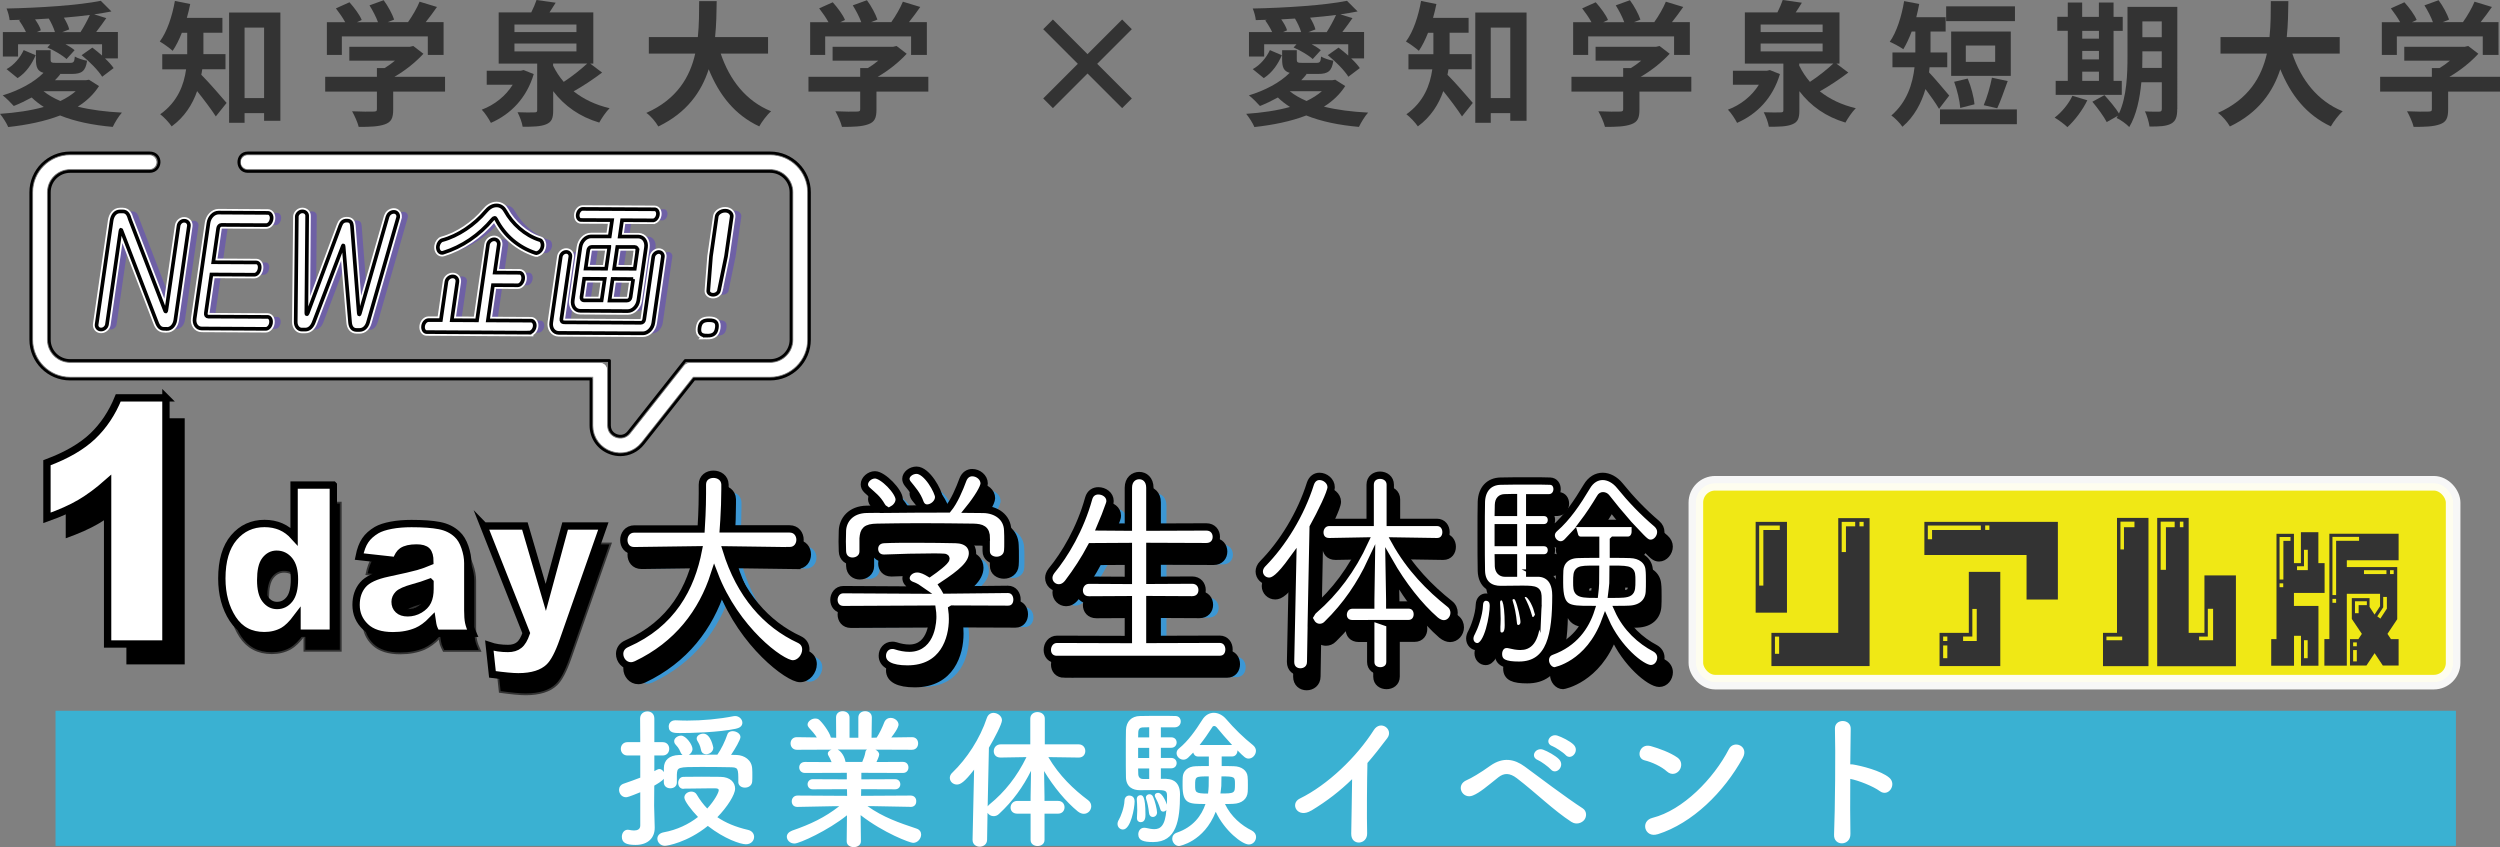 <?xml version="1.0" encoding="UTF-8"?>
<svg xmlns="http://www.w3.org/2000/svg" viewBox="0 0 340.8 115.48">
  <rect x="0" y="0" width="340.8" height="115.48" fill="#808080" stroke="none"/>
  <defs>
    <style>
      .cls-1 {
        fill: #3c97d4;
      }

      .cls-2 {
        stroke-width: .38px;
      }

      .cls-2, .cls-3 {
        stroke-linecap: round;
        stroke-linejoin: round;
      }

      .cls-2, .cls-3, .cls-4 {
        fill: none;
      }

      .cls-2, .cls-5, .cls-6, .cls-4 {
        stroke: #000;
      }

      .cls-7, .cls-6, .cls-8 {
        fill: #fff;
      }

      .cls-3 {
        stroke-width: 1.84px;
      }

      .cls-3, .cls-9, .cls-8 {
        stroke: #fff;
      }

      .cls-5, .cls-9, .cls-10, .cls-6, .cls-8, .cls-4 {
        stroke-miterlimit: 10;
      }

      .cls-11 {
        fill: #333;
      }

      .cls-9 {
        fill: #f8ef0d;
        opacity: .93;
        stroke-width: 1.99px;
      }

      .cls-10 {
        stroke: #333;
        stroke-width: .25px;
      }

      .cls-8 {
        stroke-width: 1px;
      }

      .cls-12 {
        fill: #6e60a5;
      }

      .cls-4 {
        stroke-width: .5px;
      }

      .cls-13 {
        fill: #2ebae0;
        opacity: .85;
      }
    </style>
  </defs>
  <g id="main">
    <g>
      <path class="cls-12" d="M24.01,44.83h-.34c-.66,0-.87-.57-1.07-1.11l-4.71-12.25c-.04-.1-.06-.16-.09-.16-.03,0-.06,.1-.08,.23l-1.83,12.7c-.05,.33-.38,.68-.8,.67-.44,0-.66-.35-.61-.68l2.04-14.16c.1-.68,.49-1.26,1.15-1.25h.38c.59,0,.81,.51,.96,1.06l4.8,12.47c.04,.08,.07,.12,.1,.12,.03,0,.06-.06,.07-.15l1.67-11.54c.05-.33,.35-.7,.77-.69,.44,0,.69,.37,.64,.7l-1.85,12.84c-.1,.68-.55,1.22-1.18,1.22Z"/>
      <path class="cls-12" d="M37.57,44.83l-8.76-.05c-.66,0-1.08-.61-.97-1.38l1.88-13.01c.11-.8,.71-1.41,1.37-1.41l6.74,.04c.29,0,.56,.35,.49,.84-.08,.52-.43,.83-.73,.83l-6.09-.03c-.23,0-.42,.19-.46,.44l-.67,4.65,5.87,.03c.28,0,.53,.31,.45,.84-.07,.5-.42,.83-.69,.83l-5.87-.03-.76,5.27c-.04,.27,.1,.47,.33,.47l8.1,.04c.26,0,.53,.31,.45,.84-.07,.48-.43,.79-.69,.79Z"/>
      <path class="cls-12" d="M51.5,43.88c-.2,.72-.64,1.1-1.19,1.1h-.39c-.57,0-.84-.43-.89-1.02l-.88-10.37c0-.1-.03-.14-.05-.14s-.04,.04-.08,.14l-3.94,10.34c-.21,.56-.6,1.01-1.16,1h-.46c-.48,0-.84-.43-.84-1.04l.15-14.42c.04-.31,.36-.66,.75-.66,.44,0,.69,.33,.66,.66l-.11,13.23c0,.1,.03,.14,.06,.14,.03,0,.09-.04,.12-.14l4.45-11.95c.16-.43,.38-.7,.91-.69,.51,0,.65,.28,.69,.7l.93,11.96c0,.1,.05,.14,.06,.14,.03,0,.07-.04,.08-.12l3.78-13.21c.1-.33,.42-.66,.87-.65,.38,0,.62,.35,.58,.66,0,.02,0,.04,0,.06l-4.08,14.26Z"/>
      <path class="cls-12" d="M73.46,45.35l-14.01-.08c-.28,0-.54-.33-.47-.84,.07-.47,.43-.79,.71-.79h1.71s.76-5.25,.76-5.25c.05-.35,.42-.72,.86-.71,.44,0,.69,.37,.63,.72l-.76,5.25,3.44,.02,1.49-10.32c.05-.35,.4-.73,.84-.73,.44,0,.68,.39,.63,.74l-.55,3.8,3.4,.02c.28,0,.54,.35,.47,.86-.07,.5-.43,.85-.71,.85l-3.4-.02-.69,4.81,5.89,.03c.28,0,.56,.33,.49,.8-.07,.5-.45,.83-.73,.83Zm.94-10.84s-.08,0-.11-.02c-2.3-.77-4.21-2.35-5.36-4.61-.05-.12-.12-.18-.2-.18-.08,0-.17,.06-.27,.17-1.85,2.22-4.19,3.78-6.75,4.58-.05,.02-.12,.02-.17,.02-.38,0-.61-.47-.54-.92,.06-.41,.34-.75,.58-.81,2.17-.57,4.41-2.11,5.93-3.91,.36-.43,.84-.83,1.48-.83,.61,0,.99,.39,1.2,.78,.92,1.67,2.67,3.33,4.72,3.95,.22,.06,.4,.41,.34,.84-.08,.58-.54,.93-.84,.93Z"/>
      <path class="cls-12" d="M88.93,45.44l-11.47-.06c-.69,0-1.14-.65-1.02-1.44l1.29-8.94c.05-.33,.36-.66,.75-.66,.38,0,.61,.33,.56,.66l-1.22,8.47c-.04,.27,.1,.47,.33,.47l10.5,.06c.25,0,.42-.19,.46-.46l1.23-8.53c.04-.31,.39-.66,.75-.66,.39,0,.61,.35,.56,.66l-1.3,9c-.12,.79-.75,1.43-1.42,1.43Zm1.4-15.4l-4.23-.02-.32,2.23h2.56c.67,.02,1.14,.66,1.02,1.48l-1.04,7.23c-.12,.81-.77,1.45-1.44,1.45l-6.48-.04c-.69,0-1.14-.65-1.02-1.46l1.04-7.23c.12-.81,.75-1.45,1.44-1.45h2.56s.32-2.22,.32-2.22l-4.25-.02c-.26,0-.5-.31-.43-.76,.06-.45,.39-.75,.65-.75l9.84,.05c.26,0,.5,.31,.43,.76-.06,.45-.39,.75-.65,.75Zm-6.6,7.98l-2.8-.02-.36,2.48c-.04,.27,.1,.47,.33,.47h2.41s.43-2.93,.43-2.93Zm.63-4.36h-2.41c-.23-.01-.42,.2-.46,.45l-.36,2.5,2.8,.02,.43-2.97Zm3.26,4.38l-2.8-.02-.43,2.95h2.4c.23,.01,.44-.18,.48-.45l.36-2.48Zm.56-3.9c.04-.25-.11-.47-.34-.47h-2.4s-.43,2.95-.43,2.95l2.8,.02,.36-2.5Z"/>
      <path class="cls-12" d="M97.71,45.76c-.88,0-1.14-.34-1.04-1.07,.11-.78,.5-1.04,1.34-1.04,.84,0,1.13,.3,1.02,1.05-.11,.8-.5,1.07-1.32,1.06Zm1.6-6.1c-.06,.25-.38,.52-.79,.52-.43,0-.68-.28-.66-.53l.37-4.71,.78-5.43c.05-.37,.53-.79,1.16-.79,.59,0,.94,.43,.89,.8l-.78,5.43-.97,4.71Z"/>
    </g>
    <g>
      <path class="cls-8" d="M22.7,44.83h-.34c-.66,0-.87-.57-1.07-1.11l-4.71-12.25c-.04-.1-.06-.16-.09-.16s-.06,.1-.08,.23l-1.83,12.7c-.05,.33-.38,.68-.8,.68-.44,0-.65-.35-.61-.68l2.04-14.16c.1-.68,.49-1.26,1.15-1.26h.38c.59,0,.81,.51,.96,1.06l4.8,12.47c.04,.08,.06,.12,.1,.12,.03,0,.06-.06,.07-.15l1.67-11.54c.05-.33,.35-.7,.77-.69,.44,0,.68,.37,.64,.7l-1.85,12.84c-.1,.68-.55,1.22-1.18,1.22Z"/>
      <path class="cls-8" d="M36.26,44.83l-8.76-.05c-.66,0-1.08-.61-.96-1.38l1.88-13.01c.12-.79,.71-1.41,1.37-1.41l6.74,.04c.29,0,.56,.35,.49,.84-.08,.52-.43,.83-.73,.83l-6.09-.03c-.23,0-.42,.19-.46,.44l-.67,4.65,5.87,.03c.28,0,.53,.31,.45,.84-.07,.5-.42,.83-.7,.83l-5.87-.03-.76,5.27c-.04,.27,.1,.47,.33,.47l8.1,.04c.26,0,.53,.31,.45,.84-.07,.48-.43,.79-.69,.79Z"/>
      <path class="cls-8" d="M50.19,43.88c-.2,.72-.63,1.1-1.19,1.1h-.39c-.57,0-.84-.43-.89-1.02l-.88-10.37c0-.1-.03-.14-.05-.14s-.04,.04-.08,.14l-3.94,10.34c-.21,.56-.6,1.01-1.16,1h-.46c-.48,0-.84-.43-.84-1.04l.15-14.42c.04-.31,.36-.66,.75-.66,.44,0,.69,.33,.66,.66l-.11,13.23c0,.1,.03,.14,.06,.14s.09-.04,.12-.13l4.45-11.95c.16-.43,.38-.7,.9-.69,.51,0,.65,.28,.69,.7l.93,11.96c0,.1,.05,.14,.06,.14,.03,0,.07-.04,.08-.12l3.78-13.21c.1-.33,.42-.66,.87-.66,.38,0,.62,.35,.58,.66v.06s-4.09,14.26-4.09,14.26Z"/>
      <path class="cls-8" d="M72.16,45.35l-14.01-.08c-.28,0-.54-.33-.47-.84,.07-.47,.43-.79,.71-.79h1.71s.76-5.25,.76-5.25c.05-.35,.42-.72,.86-.71,.44,0,.68,.37,.63,.72l-.76,5.25,3.44,.02,1.49-10.32c.05-.35,.4-.73,.84-.73,.44,0,.68,.39,.63,.74l-.55,3.8,3.4,.02c.28,0,.54,.35,.47,.86-.07,.5-.43,.85-.71,.85l-3.4-.02-.69,4.81,5.89,.03c.28,0,.56,.33,.49,.8-.07,.5-.45,.83-.73,.83Zm.94-10.84s-.08,0-.11-.02c-2.3-.77-4.21-2.35-5.36-4.61-.05-.12-.12-.18-.2-.18s-.17,.06-.27,.17c-1.85,2.22-4.19,3.78-6.75,4.58-.05,.02-.12,.02-.17,.02-.38,0-.61-.47-.54-.92,.06-.41,.34-.75,.58-.81,2.17-.57,4.41-2.11,5.93-3.91,.36-.43,.84-.83,1.48-.83,.61,0,.99,.39,1.2,.78,.92,1.67,2.67,3.33,4.72,3.95,.22,.06,.4,.41,.34,.84-.08,.58-.54,.93-.84,.93Z"/>
      <path class="cls-8" d="M87.63,45.44l-11.46-.06c-.69,0-1.14-.65-1.02-1.44l1.29-8.94c.05-.33,.36-.66,.75-.66,.38,0,.61,.33,.56,.66l-1.22,8.47c-.04,.27,.1,.47,.33,.47l10.5,.06c.25,0,.42-.19,.46-.46l1.23-8.53c.04-.31,.39-.66,.75-.66,.39,0,.61,.35,.56,.66l-1.3,9c-.11,.79-.75,1.43-1.42,1.43Zm1.4-15.4l-4.23-.02-.32,2.23h2.56c.67,.02,1.14,.66,1.02,1.48l-1.04,7.23c-.12,.81-.77,1.45-1.44,1.45l-6.48-.04c-.69,0-1.14-.65-1.02-1.46l1.04-7.23c.12-.81,.75-1.45,1.44-1.45h2.56s.32-2.22,.32-2.22l-4.25-.02c-.26,0-.5-.31-.43-.76s.39-.75,.65-.75l9.84,.05c.26,0,.5,.31,.43,.76s-.39,.75-.65,.75Zm-6.6,7.98l-2.8-.02-.36,2.48c-.04,.27,.1,.47,.33,.47h2.41s.43-2.93,.43-2.93Zm.63-4.36h-2.41c-.23-.01-.42,.2-.46,.45l-.36,2.5,2.8,.02,.43-2.97Zm3.26,4.38l-2.81-.02-.42,2.95h2.39c.23,.01,.44-.18,.48-.45l.36-2.48Zm.56-3.9c.04-.25-.11-.47-.34-.47h-2.39s-.43,2.95-.43,2.95l2.81,.02,.36-2.5Z"/>
      <path class="cls-8" d="M96.4,45.76c-.88,0-1.14-.34-1.04-1.07,.11-.78,.5-1.05,1.34-1.04s1.13,.3,1.02,1.05c-.12,.79-.5,1.06-1.32,1.06Zm1.6-6.1c-.06,.25-.38,.52-.79,.52-.43,0-.68-.28-.66-.53l.37-4.71,.78-5.43c.05-.37,.52-.79,1.16-.79,.59,0,.94,.43,.89,.8l-.78,5.43-.97,4.71Z"/>
    </g>
    <g>
      <path class="cls-4" d="M22.7,44.83h-.34c-.66,0-.87-.57-1.07-1.11l-4.71-12.25c-.04-.1-.06-.16-.09-.16s-.06,.1-.08,.23l-1.83,12.7c-.05,.33-.38,.68-.8,.68-.44,0-.65-.35-.61-.68l2.04-14.16c.1-.68,.49-1.26,1.15-1.26h.38c.59,0,.81,.51,.96,1.06l4.8,12.47c.04,.08,.06,.12,.1,.12,.03,0,.06-.06,.07-.15l1.67-11.54c.05-.33,.35-.7,.77-.69,.44,0,.68,.37,.64,.7l-1.85,12.84c-.1,.68-.55,1.22-1.18,1.22Z"/>
      <path class="cls-4" d="M36.26,44.83l-8.76-.05c-.66,0-1.08-.61-.96-1.38l1.88-13.01c.12-.79,.71-1.41,1.37-1.41l6.74,.04c.29,0,.56,.35,.49,.84-.08,.52-.43,.83-.73,.83l-6.09-.03c-.23,0-.42,.19-.46,.44l-.67,4.65,5.87,.03c.28,0,.53,.31,.45,.84-.07,.5-.42,.83-.7,.83l-5.87-.03-.76,5.27c-.04,.27,.1,.47,.33,.47l8.1,.04c.26,0,.53,.31,.45,.84-.07,.48-.43,.79-.69,.79Z"/>
      <path class="cls-4" d="M50.19,43.88c-.2,.72-.63,1.1-1.19,1.1h-.39c-.57,0-.84-.43-.89-1.02l-.88-10.37c0-.1-.03-.14-.05-.14s-.04,.04-.08,.14l-3.94,10.34c-.21,.56-.6,1.01-1.16,1h-.46c-.48,0-.84-.43-.84-1.04l.15-14.42c.04-.31,.36-.66,.75-.66,.44,0,.69,.33,.66,.66l-.11,13.23c0,.1,.03,.14,.06,.14s.09-.04,.12-.13l4.45-11.95c.16-.43,.38-.7,.9-.69,.51,0,.65,.28,.69,.7l.93,11.96c0,.1,.05,.14,.06,.14,.03,0,.07-.04,.08-.12l3.78-13.21c.1-.33,.42-.66,.87-.66,.38,0,.62,.35,.58,.66v.06s-4.09,14.26-4.09,14.26Z"/>
      <path class="cls-4" d="M72.16,45.35l-14.01-.08c-.28,0-.54-.33-.47-.84,.07-.47,.43-.79,.71-.79h1.71s.76-5.25,.76-5.25c.05-.35,.42-.72,.86-.71,.44,0,.68,.37,.63,.72l-.76,5.25,3.44,.02,1.49-10.32c.05-.35,.4-.73,.84-.73,.44,0,.68,.39,.63,.74l-.55,3.8,3.4,.02c.28,0,.54,.35,.47,.86-.07,.5-.43,.85-.71,.85l-3.4-.02-.69,4.81,5.89,.03c.28,0,.56,.33,.49,.8-.07,.5-.45,.83-.73,.83Zm.94-10.84s-.08,0-.11-.02c-2.3-.77-4.21-2.35-5.36-4.61-.05-.12-.12-.18-.2-.18s-.17,.06-.27,.17c-1.85,2.22-4.19,3.78-6.75,4.58-.05,.02-.12,.02-.17,.02-.38,0-.61-.47-.54-.92,.06-.41,.34-.75,.58-.81,2.17-.57,4.41-2.11,5.93-3.91,.36-.43,.84-.83,1.48-.83,.61,0,.99,.39,1.2,.78,.92,1.67,2.67,3.33,4.72,3.95,.22,.06,.4,.41,.34,.84-.08,.58-.54,.93-.84,.93Z"/>
      <path class="cls-4" d="M87.63,45.44l-11.46-.06c-.69,0-1.14-.65-1.02-1.44l1.29-8.94c.05-.33,.36-.66,.75-.66,.38,0,.61,.33,.56,.66l-1.22,8.47c-.04,.27,.1,.47,.33,.47l10.5,.06c.25,0,.42-.19,.46-.46l1.23-8.53c.04-.31,.39-.66,.75-.66,.39,0,.61,.35,.56,.66l-1.3,9c-.11,.79-.75,1.43-1.42,1.43Zm1.4-15.4l-4.23-.02-.32,2.23h2.56c.67,.02,1.14,.66,1.02,1.48l-1.04,7.23c-.12,.81-.77,1.45-1.44,1.45l-6.48-.04c-.69,0-1.14-.65-1.02-1.46l1.04-7.23c.12-.81,.75-1.45,1.44-1.45h2.56s.32-2.22,.32-2.22l-4.25-.02c-.26,0-.5-.31-.43-.76s.39-.75,.65-.75l9.84,.05c.26,0,.5,.31,.43,.76s-.39,.75-.65,.75Zm-6.6,7.98l-2.8-.02-.36,2.48c-.04,.27,.1,.47,.33,.47h2.41s.43-2.93,.43-2.93Zm.63-4.36h-2.41c-.23-.01-.42,.2-.46,.45l-.36,2.5,2.8,.02,.43-2.97Zm3.26,4.38l-2.81-.02-.42,2.95h2.39c.23,.01,.44-.18,.48-.45l.36-2.48Zm.56-3.9c.04-.25-.11-.47-.34-.47h-2.39s-.43,2.95-.43,2.95l2.81,.02,.36-2.5Z"/>
      <path class="cls-4" d="M96.4,45.76c-.88,0-1.14-.34-1.04-1.07,.11-.78,.5-1.05,1.34-1.04s1.13,.3,1.02,1.05c-.12,.79-.5,1.06-1.32,1.06Zm1.6-6.1c-.06,.25-.38,.52-.79,.52-.43,0-.68-.28-.66-.53l.37-4.71,.78-5.43c.05-.37,.52-.79,1.16-.79,.59,0,.94,.43,.89,.8l-.78,5.43-.97,4.71Z"/>
    </g>
    <g>
      <path class="cls-10" d="M46.45,68.52v20.19h-4.95v-2.16c-.69,.92-1.33,1.54-1.9,1.86-.76,.42-1.61,.63-2.55,.63-1.88,0-3.32-.76-4.31-2.27-.99-1.52-1.49-3.36-1.49-5.52,0-2.42,.55-4.28,1.64-5.56,1.1-1.29,2.49-1.93,4.18-1.93,.82,0,1.57,.15,2.24,.44,.67,.29,1.27,.73,1.79,1.32v-7h5.34Zm-5.3,12.84c0-1.15-.23-2-.69-2.57-.46-.57-1.04-.85-1.74-.85-.62,0-1.13,.27-1.55,.81-.42,.54-.62,1.45-.62,2.73,0,1.19,.21,2.07,.64,2.62,.43,.56,.96,.83,1.59,.83,.68,0,1.24-.28,1.69-.84,.45-.56,.68-1.47,.68-2.74Z"/>
      <path class="cls-10" d="M55.02,78.83l-5.06-.56c.19-.94,.47-1.67,.83-2.21s.88-1,1.55-1.4c.49-.28,1.15-.51,2-.66s1.77-.23,2.76-.23c1.59,0,2.86,.09,3.82,.28s1.76,.58,2.4,1.18c.45,.41,.81,1,1.07,1.76,.26,.76,.39,1.48,.39,2.17v6.46c0,.69,.04,1.23,.12,1.62,.08,.39,.26,.89,.54,1.49h-4.96c-.2-.38-.33-.66-.39-.86-.06-.2-.12-.51-.18-.93-.69,.71-1.38,1.21-2.07,1.52-.94,.4-2.02,.61-3.26,.61-1.65,0-2.9-.4-3.75-1.21-.85-.81-1.28-1.8-1.28-2.99,0-1.11,.31-2.02,.92-2.74,.62-.72,1.75-1.25,3.41-1.6,1.98-.42,3.27-.72,3.86-.89,.59-.17,1.21-.39,1.87-.67,0-.69-.13-1.17-.4-1.45s-.74-.41-1.42-.41c-.87,0-1.52,.15-1.95,.44-.34,.23-.61,.66-.82,1.29Zm4.59,2.95c-.73,.28-1.49,.52-2.27,.73-1.07,.3-1.75,.6-2.04,.9-.3,.3-.44,.65-.44,1.03,0,.44,.14,.8,.44,1.08s.72,.42,1.28,.42,1.14-.15,1.64-.45c.51-.3,.87-.67,1.08-1.11,.21-.44,.32-1,.32-1.7v-.9Z"/>
      <path class="cls-10" d="M66.97,74.09h5.58l2.85,9.74,2.64-9.74h5.21l-5.48,15.63c-.62,1.78-1.26,2.99-1.91,3.61-.92,.88-2.32,1.32-4.2,1.32-.76,0-1.94-.11-3.53-.33l-.42-3.91c.76,.26,1.61,.39,2.54,.39,.62,0,1.13-.15,1.51-.46,.39-.3,.71-.85,.98-1.63l-5.79-14.63Z"/>
    </g>
    <path d="M25.18,57.01v33.56h-7.95v-21.99c-1.29,1.14-2.53,2.06-3.74,2.77-1.2,.71-2.71,1.38-4.53,2.03v-7.52c2.68-1.01,4.76-2.21,6.24-3.62,1.48-1.41,2.64-3.15,3.48-5.22h6.51Z"/>
    <g>
      <path class="cls-1" d="M109.88,77.5l-8.63-.12c1.88,6.13,5.47,10.14,9.97,12.23,.63,.3,.88,.82,.88,1.36,0,.94-.77,1.96-1.79,1.96-1.57,0-7.81-4.68-10.68-12.2-1.65,5.13-4.99,9.6-10.63,12.29-.26,.12-.51,.18-.74,.18-.91,0-1.54-.82-1.54-1.63,0-.54,.29-1.09,.97-1.39,6.18-2.72,8.77-7.61,9.77-12.8l-8.72,.12h-.03c-.97,0-1.42-.72-1.42-1.45s.48-1.51,1.45-1.51h9.09c.17-2.69,.17-4.56,.17-4.8v-1.24c0-.97,.74-1.42,1.51-1.42s1.54,.48,1.57,1.39v.66c0,1.42-.06,2.84-.14,4.23l-.09,1.18h9.03c.94,0,1.42,.75,1.42,1.48s-.48,1.48-1.4,1.48h-.03Z"/>
      <path class="cls-1" d="M132.01,85.47c.06,.42,.09,.88,.09,1.33,0,2.72-1.2,6.82-6.15,6.82-2.22,0-3.42-.63-3.42-1.81,0-.75,.54-1.42,1.34-1.42,.14,0,.29,0,.46,.06,.63,.21,1.28,.33,1.88,.33,3.19,0,3.19-4.05,3.19-4.29,0-.36-.03-.69-.09-1.03l-12.08,.06c-.88,0-1.31-.66-1.31-1.33s.46-1.39,1.28-1.39l10.54,.06c-.34-.24-.71-.48-1.14-.63-.6-.21-.85-.6-.85-1,0-.63,.66-1.27,1.51-1.27,.63,0,1.22,.33,1.68,.6,.74-.51,2.25-1.63,2.25-1.99,0-.12-.11-.18-.31-.18-.31-.03-.85-.03-1.51-.03-1.82,0-4.59,.06-6.58,.15h-.06c-.85,0-1.28-.63-1.28-1.27s.43-1.24,1.31-1.27c1.23-.06,2.76-.06,4.27-.06,2.08,0,4.16,.03,5.47,.06,1.62,.03,2.31,.91,2.31,1.84,0,1.48-1.51,2.72-4.07,4.41,.14,.21,.29,.42,.4,.63l8.49-.09c.83,0,1.25,.69,1.25,1.39s-.4,1.33-1.23,1.33l-7.63-.03Zm4.7-9.66c0-1.27-.63-1.48-1.79-1.51-2.28-.03-4.84-.06-7.32-.06-2.02,0-4.02,.03-5.78,.06-1.57,.03-1.82,.45-1.91,1.51v1.78c0,.84-.71,1.33-1.45,1.33-.66,0-1.34-.42-1.37-1.36,0-.39-.03-.85-.03-1.33,0-.51,.03-1.03,.03-1.48,.06-1.42,1.11-2.87,3.33-2.9l2.39-.03c-.14-.09-.26-.24-.37-.42-.6-1.06-1.23-1.45-1.99-2.17-.26-.24-.37-.51-.37-.79,0-.66,.71-1.3,1.45-1.3,1.08,0,3.3,2.29,3.3,3.35,0,.54-.37,1.06-.83,1.33,2.51-.03,4.99-.03,7.49-.03,.83-1,1.57-2.75,2.02-3.99,.26-.69,.77-.97,1.28-.97,.8,0,1.62,.63,1.62,1.48,0,.57-.91,2.05-2.08,3.5,.66,0,1.34,.03,1.99,.03,1.68,.03,3.25,1,3.3,2.87,.03,.42,.03,1.06,.03,1.63,0,.42,0,.82-.03,1.12-.06,.88-.8,1.33-1.51,1.33s-1.42-.42-1.42-1.27v-1.72Zm-8.06-4.14c-.4,0-.77-.21-.97-.72-.4-1.12-1.03-1.78-1.68-2.6-.17-.21-.26-.45-.26-.66,0-.63,.71-1.18,1.45-1.18,1.45,0,3.02,2.96,3.02,3.65,0,.82-.83,1.51-1.57,1.51Z"/>
      <path class="cls-1" d="M146.37,92.32c-.91,0-1.34-.63-1.34-1.3,0-.72,.48-1.45,1.34-1.45l9.71,.03v-5.43l-5.36,.03c-.91,0-1.34-.63-1.34-1.3s.48-1.39,1.34-1.39l5.36,.03v-4.62l-5.07,.03c-.91,1.72-1.97,3.35-3.16,4.92-.4,.51-.85,.69-1.25,.69-.74,0-1.37-.6-1.37-1.36,0-.3,.11-.63,.37-.97,1.82-2.2,3.93-5.74,5.07-9.87,.2-.72,.74-1.03,1.31-1.03,.8,0,1.6,.54,1.6,1.39,0,.12-.03,.3-.09,.45-.37,1.06-.77,2.08-1.2,3.08l3.79,.03v-5.37c0-1.12,.74-1.66,1.48-1.66s1.45,.54,1.45,1.66v5.37l7.69-.03c.91,0,1.37,.66,1.37,1.36s-.46,1.33-1.37,1.33l-7.69-.03v4.62l5.75-.03c.91,0,1.37,.66,1.37,1.36s-.46,1.33-1.37,1.33l-5.75-.03v5.43l9.52-.03c.85,0,1.28,.69,1.28,1.39s-.4,1.36-1.28,1.36h-22.16Z"/>
    </g>
    <g>
      <path class="cls-5" d="M190.32,87.02v5.22c0,.82-.66,1.21-1.31,1.21s-1.31-.39-1.31-1.21v-5.22h-2.48c-.88,0-1.28-.6-1.28-1.21,0-.66,.46-1.33,1.28-1.33h2.48v-.75l.09-5.22c-1.48,3.17-3.39,6.01-6.01,8.57-.31,.33-.68,.45-1.03,.45-.48,0-.91-.27-1.14-.66l-.09,5.34c0,.94-.71,1.39-1.4,1.39s-1.34-.45-1.34-1.36v-.03l.28-13.95c-1.82,2.51-2.59,2.96-3.22,2.96-.74,0-1.34-.6-1.34-1.33,0-.33,.14-.72,.48-1.06,2.71-2.75,5.18-6.73,6.5-10.93,.23-.66,.71-.97,1.23-.97,.77,0,1.6,.63,1.6,1.48,0,.72-1.4,3.56-2.45,5.46l-.23,11.68c.09-.15,.23-.3,.37-.42,2.82-2.45,5.13-5.5,6.92-9.39l-4.84,.09h-.03c-.88,0-1.28-.6-1.28-1.27s.46-1.36,1.31-1.36h5.55v-5.13c0-.88,.68-1.3,1.34-1.3,.71,0,1.4,.45,1.4,1.3v5.13h6.35c.83,0,1.25,.66,1.25,1.33s-.4,1.3-1.23,1.3h-.03l-5.7-.09c2.05,3.71,4.79,6.46,7.46,8.57,.43,.33,.6,.78,.6,1.21,0,.78-.6,1.51-1.4,1.51-.34,0-.74-.15-1.14-.48-2.22-1.93-4.5-4.83-6.32-8.03l.09,5.16v.78h2.54c.83,0,1.23,.63,1.23,1.27s-.4,1.27-1.23,1.27h-2.54Z"/>
      <path class="cls-5" d="M201.5,89.04c0-.24,.09-.54,.26-.84,.31-.57,1-2.32,1.05-3.77,.03-.69,.46-1.03,.88-1.03,.29,0,1.03,.12,1.03,1.18,0,1.24-.71,5.59-2.19,5.59-.54,0-1.03-.45-1.03-1.12Zm9.23-8.94c.48,0,2.51,.09,2.51,3.05,0,5.22-.68,9.51-5.04,9.51-1.85,0-2.79-.33-2.79-1.54,0-.66,.4-1.3,1.11-1.3,.08,0,.2,0,.31,.03,.6,.15,1.11,.24,1.57,.24,1.08,0,2.05-.6,2.28-3.83-.14,.21-.37,.33-.6,.33-.26,0-.48-.15-.57-.54-.26-.97-.68-1.87-.94-2.35-.06-.12-.09-.21-.09-.33,0-.3,.29-.51,.63-.51,.88,0,1.6,2.14,1.65,2.35,.03-.63,.03-1.21,.03-1.6,0-1.18-.14-1.3-2.16-1.3-.97,0-2.05,.03-2.93,.03-1.28,0-2.56-.6-2.62-2.54-.03-1.18-.03-3.02-.03-4.83s0-3.59,.03-4.59c.06-1.72,1.05-2.78,2.62-2.81,.8-.03,2.48-.03,4.02-.03,1.11,0,2.17,0,2.74,.03,.63,.03,.94,.54,.94,1.09,0,.57-.37,1.15-1.08,1.18h-2.65v1.99h1.91c.71,0,1.05,.51,1.05,1.03,0,.54-.34,1.06-1.05,1.06h-1.91v2.02h1.91c.71,0,1.05,.51,1.05,1.03,0,.54-.34,1.06-1.05,1.06h-1.91v2.08h1.08Zm-5.58,7.82v-.12c.03-.45,.06-.97,.06-1.45,0-.91-.06-1.75-.08-2.11v-.12c0-.51,.31-.78,.66-.78,.4,0,.97,.03,.97,3.89,0,.45-.03,1.48-.91,1.48-.37,0-.68-.27-.68-.78Zm2.31-18.12c-.54,0-1,.03-1.25,.03-.43,.03-.77,.24-.8,.97,0,.27-.03,.63-.03,1.03h2.08v-2.02Zm0,4.11h-2.08v2.02h2.08v-2.02Zm0,4.11h-2.08c0,.42,.03,.82,.03,1.15,.03,.57,.34,.94,.88,.94h1.17v-2.08Zm-.03,8.94c-.11-1.18-.31-2.14-.54-2.84-.03-.12-.06-.21-.06-.3,0-.42,.31-.66,.66-.66,.26,0,.54,.15,.68,.51,.34,.75,.74,2.54,.74,3.11s-.4,.91-.8,.91c-.31,0-.63-.21-.68-.72Zm13.65-11.32v1.9c.8,0,1.6,0,2.28,.03,1.45,.03,2.48,.84,2.59,2.02,.06,.45,.06,1.06,.06,1.66,0,.48,0,1-.03,1.42-.09,1.36-1.05,2.32-2.76,2.39-.46,.03-1,.03-1.51,.03,1.14,2.54,3.11,4.26,5.04,5.28,.54,.3,.8,.78,.8,1.27,0,.75-.54,1.51-1.37,1.51-1.25,0-4.56-2.75-6.21-6.52-2.22,6.01-6.84,6.82-6.89,6.82-.74,0-1.28-.75-1.28-1.45,0-.51,.26-1,.85-1.21,3.08-1.12,4.64-3.38,5.38-5.71-3.13,0-4.3,0-4.3-3.65,0-.6,0-1.21,.03-1.69,.06-1.18,.91-2.14,2.48-2.17,.74-.03,1.57-.03,2.42-.03v-1.9h-2.02c-.51,0-.8-.36-.91-.79l-.94,1c-.29,.3-.6,.42-.91,.42-.68,0-1.28-.63-1.28-1.3,0-.33,.14-.66,.46-.94,1.71-1.48,3.11-3.56,4.39-5.71,.57-.97,1.37-1.39,2.17-1.39s1.68,.45,2.34,1.27c1.51,1.87,3.22,3.65,5.04,5.19,.37,.33,.54,.72,.54,1.12,0,.78-.63,1.54-1.37,1.54-.57,0-.83-.27-2.11-1.63v.06c0,.57-.37,1.15-1,1.15h-1.97Zm-4.99,5.68c0,1.45,0,1.69,2.42,1.69,.14-1.18,.14-1.63,.14-3.41-2.51,0-2.56,0-2.56,1.72Zm6.95-7.97c-1.08-1.24-2.11-2.51-2.91-3.53-.11-.15-.29-.24-.46-.24-.14,0-.28,.06-.37,.24-.77,1.27-1.54,2.45-2.36,3.53h6.1Zm-2.02,8.15c-.03,.48-.11,1-.17,1.51,2.71,0,2.74-.06,2.74-1.87,0-1.45,0-1.54-2.54-1.54,0,.94-.03,1.72-.03,1.9Z"/>
    </g>
    <g>
      <path class="cls-6" d="M45.44,66.13v20.19h-4.95v-2.16c-.69,.92-1.33,1.54-1.9,1.86-.76,.42-1.61,.63-2.55,.63-1.88,0-3.32-.76-4.31-2.27-.99-1.52-1.49-3.36-1.49-5.52,0-2.43,.55-4.28,1.64-5.57,1.1-1.29,2.49-1.93,4.18-1.93,.82,0,1.57,.15,2.24,.44,.67,.29,1.27,.74,1.79,1.32v-7h5.34Zm-5.3,12.84c0-1.15-.23-2-.69-2.57-.46-.57-1.04-.85-1.74-.85-.62,0-1.13,.27-1.55,.81-.42,.54-.62,1.45-.62,2.73,0,1.19,.21,2.07,.64,2.62,.43,.56,.96,.83,1.59,.83,.68,0,1.24-.28,1.69-.84,.45-.56,.68-1.47,.68-2.74Z"/>
      <path class="cls-6" d="M54.02,76.43l-5.06-.56c.19-.94,.46-1.67,.83-2.21,.36-.54,.88-1,1.55-1.4,.49-.28,1.15-.5,2-.66,.85-.16,1.77-.23,2.75-.23,1.59,0,2.86,.09,3.82,.28s1.76,.58,2.4,1.18c.45,.41,.81,1,1.07,1.76s.39,1.48,.39,2.17v6.46c0,.69,.04,1.23,.12,1.62,.08,.39,.26,.89,.54,1.49h-4.96c-.2-.38-.33-.66-.39-.86s-.12-.51-.18-.93c-.69,.71-1.38,1.21-2.07,1.51-.94,.4-2.02,.61-3.26,.61-1.65,0-2.9-.4-3.75-1.21-.85-.81-1.28-1.8-1.28-2.99,0-1.11,.31-2.02,.92-2.74s1.75-1.25,3.41-1.6c1.98-.42,3.27-.72,3.86-.89s1.21-.39,1.87-.67c0-.69-.13-1.17-.4-1.45s-.74-.41-1.42-.41c-.87,0-1.52,.15-1.95,.44-.34,.23-.61,.66-.82,1.29Zm4.59,2.95c-.73,.28-1.49,.52-2.27,.73-1.08,.3-1.75,.6-2.04,.9-.29,.3-.44,.65-.44,1.03,0,.44,.14,.8,.44,1.08,.29,.28,.72,.42,1.28,.42s1.14-.15,1.64-.45,.87-.67,1.08-1.11c.21-.44,.32-1,.32-1.7v-.89Z"/>
      <path class="cls-6" d="M65.97,71.7h5.58l2.85,9.74,2.64-9.74h5.21l-5.48,15.63c-.62,1.78-1.26,2.99-1.91,3.61-.92,.88-2.32,1.32-4.2,1.32-.76,0-1.94-.11-3.53-.33l-.42-3.91c.76,.26,1.61,.38,2.54,.38,.62,0,1.13-.15,1.51-.46,.39-.3,.71-.85,.98-1.63l-5.79-14.63Z"/>
    </g>
    <path class="cls-6" d="M22.62,54.23v33.56h-7.95v-21.99c-1.29,1.14-2.53,2.06-3.74,2.77-1.2,.71-2.71,1.38-4.53,2.03v-7.52c2.68-1,4.76-2.21,6.24-3.62s2.64-3.15,3.48-5.22h6.51Z"/>
    <g>
      <path class="cls-5" d="M108.63,77.08l-8.63-.12c1.88,6.13,5.47,10.14,9.97,12.22,.63,.3,.88,.81,.88,1.36,0,.94-.77,1.96-1.79,1.96-1.57,0-7.81-4.68-10.68-12.19-1.65,5.13-4.99,9.6-10.63,12.28-.26,.12-.51,.18-.74,.18-.91,0-1.54-.81-1.54-1.63,0-.54,.28-1.09,.97-1.39,6.18-2.72,8.77-7.61,9.77-12.8l-8.72,.12h-.03c-.97,0-1.42-.72-1.42-1.45s.48-1.51,1.45-1.51h9.09c.17-2.69,.17-4.56,.17-4.8v-1.24c0-.96,.74-1.42,1.51-1.42s1.54,.48,1.57,1.39v.66c0,1.42-.06,2.84-.14,4.22l-.08,1.18h9.03c.94,0,1.42,.75,1.42,1.48s-.48,1.48-1.4,1.48h-.03Z"/>
      <path class="cls-5" d="M130.76,85.05c.06,.42,.09,.88,.09,1.33,0,2.72-1.2,6.82-6.15,6.82-2.22,0-3.42-.63-3.42-1.81,0-.75,.54-1.42,1.34-1.42,.14,0,.29,0,.46,.06,.63,.21,1.28,.33,1.88,.33,3.19,0,3.19-4.04,3.19-4.29,0-.36-.03-.69-.08-1.03l-12.08,.06c-.88,0-1.31-.66-1.31-1.33s.46-1.39,1.28-1.39l10.54,.06c-.34-.24-.71-.48-1.14-.63-.6-.21-.85-.6-.85-1,0-.63,.66-1.27,1.51-1.27,.63,0,1.23,.33,1.68,.6,.74-.51,2.25-1.63,2.25-1.99,0-.12-.11-.18-.31-.18-.31-.03-.85-.03-1.51-.03-1.82,0-4.59,.06-6.58,.15h-.06c-.85,0-1.28-.63-1.28-1.27s.43-1.24,1.31-1.27c1.23-.06,2.76-.06,4.27-.06,2.08,0,4.16,.03,5.47,.06,1.62,.03,2.31,.9,2.31,1.84,0,1.48-1.51,2.72-4.07,4.41,.14,.21,.29,.42,.4,.63l8.49-.09c.83,0,1.25,.69,1.25,1.39s-.4,1.33-1.22,1.33l-7.63-.03Zm4.7-9.66c0-1.27-.63-1.48-1.79-1.51-2.28-.03-4.84-.06-7.32-.06-2.02,0-4.02,.03-5.78,.06-1.57,.03-1.82,.45-1.91,1.51v1.78c0,.84-.71,1.33-1.45,1.33-.66,0-1.34-.42-1.37-1.36,0-.39-.03-.84-.03-1.33,0-.51,.03-1.03,.03-1.48,.06-1.42,1.11-2.87,3.33-2.9l2.39-.03c-.14-.09-.26-.24-.37-.42-.6-1.06-1.22-1.45-1.99-2.17-.26-.24-.37-.51-.37-.78,0-.66,.71-1.3,1.45-1.3,1.08,0,3.3,2.29,3.3,3.35,0,.54-.37,1.06-.83,1.33,2.51-.03,4.99-.03,7.49-.03,.83-1,1.57-2.75,2.02-3.98,.26-.69,.77-.97,1.28-.97,.8,0,1.62,.63,1.62,1.48,0,.57-.91,2.05-2.08,3.5,.66,0,1.34,.03,1.99,.03,1.68,.03,3.25,1,3.3,2.87,.03,.42,.03,1.06,.03,1.63,0,.42,0,.82-.03,1.12-.06,.88-.8,1.33-1.51,1.33s-1.42-.42-1.42-1.27v-1.72Zm-8.06-4.13c-.4,0-.77-.21-.97-.72-.4-1.12-1.03-1.78-1.68-2.6-.17-.21-.26-.45-.26-.66,0-.63,.71-1.18,1.45-1.18,1.45,0,3.02,2.96,3.02,3.65,0,.82-.83,1.51-1.57,1.51Z"/>
      <path class="cls-5" d="M145.11,91.9c-.91,0-1.34-.63-1.34-1.3,0-.72,.48-1.45,1.34-1.45l9.71,.03v-5.43l-5.36,.03c-.91,0-1.34-.63-1.34-1.3s.48-1.39,1.34-1.39l5.36,.03v-4.62l-5.07,.03c-.91,1.72-1.97,3.35-3.16,4.92-.4,.51-.85,.69-1.25,.69-.74,0-1.37-.6-1.37-1.36,0-.3,.11-.63,.37-.97,1.82-2.2,3.93-5.73,5.07-9.87,.2-.72,.74-1.03,1.31-1.03,.8,0,1.6,.54,1.6,1.39,0,.12-.03,.3-.09,.45-.37,1.06-.77,2.08-1.2,3.08l3.79,.03v-5.37c0-1.12,.74-1.66,1.48-1.66s1.45,.54,1.45,1.66v5.37l7.69-.03c.91,0,1.37,.66,1.37,1.36s-.46,1.33-1.37,1.33l-7.69-.03v4.62l5.75-.03c.91,0,1.37,.66,1.37,1.36s-.46,1.33-1.37,1.33l-5.75-.03v5.43l9.51-.03c.85,0,1.28,.69,1.28,1.39s-.4,1.36-1.28,1.36h-22.16Z"/>
    </g>
    <g>
      <path class="cls-6" d="M107.63,75.08l-8.63-.12c1.88,6.13,5.47,10.14,9.97,12.22,.63,.3,.88,.81,.88,1.36,0,.94-.77,1.96-1.79,1.96-1.57,0-7.81-4.68-10.68-12.19-1.65,5.13-4.99,9.6-10.63,12.28-.26,.12-.51,.18-.74,.18-.91,0-1.54-.81-1.54-1.63,0-.54,.28-1.09,.97-1.39,6.18-2.72,8.77-7.61,9.77-12.8l-8.72,.12h-.03c-.97,0-1.42-.72-1.42-1.45s.48-1.51,1.45-1.51h9.09c.17-2.69,.17-4.56,.17-4.8v-1.24c0-.96,.74-1.42,1.51-1.42s1.54,.48,1.57,1.39v.66c0,1.42-.06,2.84-.14,4.22l-.08,1.18h9.03c.94,0,1.42,.75,1.42,1.48s-.48,1.48-1.4,1.48h-.03Z"/>
      <path class="cls-6" d="M129.76,83.05c.06,.42,.09,.88,.09,1.33,0,2.72-1.2,6.82-6.15,6.82-2.22,0-3.42-.63-3.42-1.81,0-.75,.54-1.42,1.34-1.42,.14,0,.29,0,.46,.06,.63,.21,1.28,.33,1.88,.33,3.19,0,3.19-4.04,3.19-4.29,0-.36-.03-.69-.08-1.03l-12.08,.06c-.88,0-1.31-.66-1.31-1.33s.46-1.39,1.28-1.39l10.54,.06c-.34-.24-.71-.48-1.14-.63-.6-.21-.85-.6-.85-1,0-.63,.66-1.27,1.51-1.27,.63,0,1.23,.33,1.68,.6,.74-.51,2.25-1.63,2.25-1.99,0-.12-.11-.18-.31-.18-.31-.03-.85-.03-1.51-.03-1.82,0-4.59,.06-6.58,.15h-.06c-.85,0-1.28-.63-1.28-1.27s.43-1.24,1.31-1.27c1.23-.06,2.76-.06,4.27-.06,2.08,0,4.16,.03,5.47,.06,1.62,.03,2.31,.9,2.31,1.84,0,1.48-1.51,2.72-4.07,4.41,.14,.21,.29,.42,.4,.63l8.49-.09c.83,0,1.25,.69,1.25,1.39s-.4,1.33-1.22,1.33l-7.63-.03Zm4.7-9.66c0-1.27-.63-1.48-1.79-1.51-2.28-.03-4.84-.06-7.32-.06-2.02,0-4.02,.03-5.78,.06-1.57,.03-1.82,.45-1.91,1.51v1.78c0,.84-.71,1.33-1.45,1.33-.66,0-1.34-.42-1.37-1.36,0-.39-.03-.84-.03-1.33,0-.51,.03-1.03,.03-1.48,.06-1.42,1.11-2.87,3.33-2.9l2.39-.03c-.14-.09-.26-.24-.37-.42-.6-1.06-1.22-1.45-1.99-2.17-.26-.24-.37-.51-.37-.78,0-.66,.71-1.3,1.45-1.3,1.08,0,3.3,2.29,3.3,3.35,0,.54-.37,1.06-.83,1.33,2.51-.03,4.99-.03,7.49-.03,.83-1,1.57-2.75,2.02-3.98,.26-.69,.77-.97,1.28-.97,.8,0,1.62,.63,1.62,1.48,0,.57-.91,2.05-2.08,3.5,.66,0,1.34,.03,1.99,.03,1.68,.03,3.25,1,3.3,2.87,.03,.42,.03,1.06,.03,1.63,0,.42,0,.82-.03,1.12-.06,.88-.8,1.33-1.51,1.33s-1.42-.42-1.42-1.27v-1.72Zm-8.06-4.13c-.4,0-.77-.21-.97-.72-.4-1.12-1.03-1.78-1.68-2.6-.17-.21-.26-.45-.26-.66,0-.63,.71-1.18,1.45-1.18,1.45,0,3.02,2.96,3.02,3.65,0,.82-.83,1.51-1.57,1.51Z"/>
      <path class="cls-6" d="M144.11,89.9c-.91,0-1.34-.63-1.34-1.3,0-.72,.48-1.45,1.34-1.45l9.71,.03v-5.43l-5.36,.03c-.91,0-1.34-.63-1.34-1.3s.48-1.39,1.34-1.39l5.36,.03v-4.62l-5.07,.03c-.91,1.72-1.97,3.35-3.16,4.92-.4,.51-.85,.69-1.25,.69-.74,0-1.37-.6-1.37-1.36,0-.3,.11-.63,.37-.97,1.82-2.2,3.93-5.73,5.07-9.87,.2-.72,.74-1.03,1.31-1.03,.8,0,1.6,.54,1.6,1.39,0,.12-.03,.3-.09,.45-.37,1.06-.77,2.08-1.2,3.08l3.79,.03v-5.37c0-1.12,.74-1.66,1.48-1.66s1.45,.54,1.45,1.66v5.37l7.69-.03c.91,0,1.37,.66,1.37,1.36s-.46,1.33-1.37,1.33l-7.69-.03v4.62l5.75-.03c.91,0,1.37,.66,1.37,1.36s-.46,1.33-1.37,1.33l-5.75-.03v5.43l9.51-.03c.85,0,1.28,.69,1.28,1.39s-.4,1.36-1.28,1.36h-22.16Z"/>
    </g>
    <g>
      <path class="cls-6" d="M189.48,85.02v5.22c0,.81-.66,1.21-1.31,1.21s-1.31-.39-1.31-1.21v-5.22h-2.48c-.88,0-1.28-.6-1.28-1.21,0-.66,.46-1.33,1.28-1.33h2.48v-.75l.08-5.22c-1.48,3.17-3.39,6.01-6.01,8.57-.31,.33-.68,.45-1.03,.45-.48,0-.91-.27-1.14-.66l-.09,5.34c0,.94-.71,1.39-1.4,1.39s-1.34-.45-1.34-1.36v-.03l.29-13.94c-1.82,2.51-2.59,2.96-3.22,2.96-.74,0-1.34-.6-1.34-1.33,0-.33,.14-.72,.48-1.06,2.71-2.75,5.18-6.73,6.5-10.93,.23-.66,.71-.97,1.23-.97,.77,0,1.59,.63,1.59,1.48,0,.72-1.4,3.56-2.45,5.46l-.23,11.68c.09-.15,.23-.3,.37-.42,2.82-2.44,5.13-5.49,6.92-9.39l-4.84,.09h-.03c-.88,0-1.28-.6-1.28-1.27s.46-1.36,1.31-1.36h5.55v-5.13c0-.88,.68-1.3,1.34-1.3,.71,0,1.4,.45,1.4,1.3v5.13h6.35c.83,0,1.25,.66,1.25,1.33s-.4,1.3-1.23,1.3h-.03l-5.7-.09c2.05,3.71,4.79,6.46,7.46,8.57,.43,.33,.6,.79,.6,1.21,0,.79-.6,1.51-1.4,1.51-.34,0-.74-.15-1.14-.48-2.22-1.93-4.5-4.83-6.32-8.03l.09,5.16v.78h2.54c.83,0,1.22,.63,1.22,1.27s-.4,1.27-1.22,1.27h-2.54Z"/>
      <path class="cls-6" d="M200.36,87.05c0-.24,.08-.54,.26-.85,.31-.57,1-2.32,1.05-3.77,.03-.69,.46-1.03,.88-1.03,.29,0,1.03,.12,1.03,1.18,0,1.24-.71,5.58-2.19,5.58-.54,0-1.03-.45-1.03-1.12Zm9.23-8.93c.48,0,2.51,.09,2.51,3.05,0,5.22-.68,9.51-5.04,9.51-1.85,0-2.79-.33-2.79-1.54,0-.66,.4-1.3,1.11-1.3,.09,0,.2,0,.31,.03,.6,.15,1.11,.24,1.57,.24,1.08,0,2.05-.6,2.28-3.83-.14,.21-.37,.33-.6,.33-.26,0-.48-.15-.57-.54-.26-.97-.68-1.87-.94-2.35-.06-.12-.08-.21-.08-.33,0-.3,.29-.51,.63-.51,.88,0,1.59,2.14,1.65,2.35,.03-.63,.03-1.21,.03-1.6,0-1.18-.14-1.3-2.17-1.3-.97,0-2.05,.03-2.93,.03-1.28,0-2.56-.6-2.62-2.54-.03-1.18-.03-3.02-.03-4.83s0-3.59,.03-4.59c.06-1.72,1.05-2.78,2.62-2.81,.8-.03,2.48-.03,4.02-.03,1.11,0,2.17,0,2.74,.03,.63,.03,.94,.54,.94,1.09,0,.57-.37,1.15-1.08,1.18h-2.65v1.99h1.91c.71,0,1.05,.51,1.05,1.03,0,.54-.34,1.06-1.05,1.06h-1.91v2.02h1.91c.71,0,1.05,.51,1.05,1.03,0,.54-.34,1.06-1.05,1.06h-1.91v2.08h1.08Zm-5.58,7.82v-.12c.03-.45,.06-.96,.06-1.45,0-.91-.06-1.75-.08-2.11v-.12c0-.51,.31-.79,.66-.79,.4,0,.97,.03,.97,3.89,0,.45-.03,1.48-.91,1.48-.37,0-.68-.27-.68-.79Zm2.31-18.11c-.54,0-1,.03-1.25,.03-.43,.03-.77,.24-.8,.96,0,.27-.03,.63-.03,1.03h2.08v-2.02Zm0,4.11h-2.08v2.02h2.08v-2.02Zm0,4.1h-2.08c0,.42,.03,.82,.03,1.15,.03,.57,.34,.94,.88,.94h1.17v-2.08Zm-.03,8.93c-.11-1.18-.31-2.14-.54-2.84-.03-.12-.06-.21-.06-.3,0-.42,.31-.66,.66-.66,.26,0,.54,.15,.68,.51,.34,.75,.74,2.54,.74,3.11s-.4,.91-.8,.91c-.31,0-.63-.21-.68-.72Zm13.65-11.32v1.9c.8,0,1.6,0,2.28,.03,1.45,.03,2.48,.84,2.59,2.02,.06,.45,.06,1.06,.06,1.66,0,.48,0,1-.03,1.42-.08,1.36-1.05,2.32-2.76,2.38-.46,.03-1,.03-1.51,.03,1.14,2.54,3.1,4.26,5.04,5.28,.54,.3,.8,.78,.8,1.27,0,.75-.54,1.51-1.37,1.51-1.25,0-4.56-2.75-6.21-6.52-2.22,6.01-6.84,6.82-6.89,6.82-.74,0-1.28-.75-1.28-1.45,0-.51,.26-1,.85-1.21,3.08-1.12,4.64-3.38,5.38-5.7-3.13,0-4.3,0-4.3-3.65,0-.6,0-1.21,.03-1.69,.06-1.18,.91-2.14,2.48-2.17,.74-.03,1.57-.03,2.42-.03v-1.9h-2.02c-.51,0-.8-.36-.91-.79l-.94,1c-.29,.3-.6,.42-.91,.42-.68,0-1.28-.63-1.28-1.3,0-.33,.14-.66,.46-.94,1.71-1.48,3.11-3.56,4.39-5.71,.57-.97,1.37-1.39,2.17-1.39s1.68,.45,2.34,1.27c1.51,1.87,3.22,3.65,5.04,5.19,.37,.33,.54,.72,.54,1.12,0,.79-.63,1.54-1.37,1.54-.57,0-.83-.27-2.11-1.63v.06c0,.57-.37,1.15-1,1.15h-1.97Zm-4.99,5.67c0,1.45,0,1.69,2.42,1.69,.14-1.18,.14-1.63,.14-3.41-2.51,0-2.56,0-2.56,1.72Zm6.95-7.97c-1.08-1.24-2.11-2.5-2.91-3.53-.11-.15-.29-.24-.46-.24-.14,0-.28,.06-.37,.24-.77,1.27-1.54,2.45-2.36,3.53h6.1Zm-2.02,8.15c-.03,.48-.11,1-.17,1.51,2.71,0,2.73-.06,2.73-1.87,0-1.45,0-1.54-2.54-1.54,0,.94-.03,1.72-.03,1.9Z"/>
    </g>
    <rect class="cls-9" x="231.18" y="65.88" width="103.23" height="27.11" rx="2.63" ry="2.63"/>
    <g>
      <path class="cls-11" d="M239.33,71.14h4.27v12.38h-4.27v-12.38Zm1.05,8.69v-7.58h2.24v-.61h-2.81v8.19h.57Zm1.1,6.44h9.11v-15.64h4.27v20.17h-13.38v-4.52Zm1.05,2.86v-2.35h-.57v2.35h.57Zm9.11-13.87v-3.51h1.26v-.61h-1.84v4.12h.57Zm2.41-3.51v-.61h-.57v.61h.57Z"/>
      <path class="cls-11" d="M276.26,75.66h-13.93v-4.52h18.2v10.59h-4.27v-6.06Zm-12.88-2.15v-1.26h6.65v-.61h-7.23v1.87h.57Zm1.03,12.76h3.98v-8.31h4.29v12.84h-8.28v-4.52Zm1.05,1.11v-.61h-.57v.61h.57Zm0,2.35v-1.74h-.57v1.74h.57Zm4.01-2.35v-4.37h-.6v3.76h-1.26v.61h1.86Zm1.72-15.14v-.61h-.57v.61h.57Z"/>
      <path class="cls-11" d="M286.68,86.27h1.91v-15.67h4.29v20.21h-6.2v-4.55Zm2.62,1.01v-.5h-2.15v.5h2.15Zm.24-12.38v-3.03h1.43v-.76h-1.91v3.79h.48Zm4.53-4.3h4.29v15.67h2.15v-7.83h4.29v12.38h-10.73v-20.21Zm1.19,7.08v-5.81h1.19v-.76h-1.91v6.57h.72Zm2.38-5.81v-.76h-.48v.76h.48Zm4.05,15.41v-4.29h-.72v3.79h-1.19v.5h1.91Z"/>
      <path class="cls-11" d="M312.72,82.6h3.33v8.15h-2.38v-4.08h-.95v4.08h-3.11v-3.62h.72v-14.36h2.38v4h.95v-4.22h2.38v4.22h.85v4.06h-4.18v1.78Zm-1.97-9.4v5.8h.52v-5.27h.97v-.53h-1.49Zm0,6.32v.53h.5v-.53h-.5Zm3.85-1.8v-2.77h-.52v2.24h-.95v.53h1.47Zm-.02,12.01v-2.46h-.5v2.46h.5Zm5.34-12.43h6.87v7.11l-1.33,2,.48,.72h1.04v3.6h-2.15l-1.12-1.69-1.12,1.69h-2.24v-3.6h1.14l.48-.72-1.37-2.04v-2.83h2.42v1.19l.68,1.05,.75-1.14v-1.69h-4.53v9.79h-3.06v-3.62h.68v-14.36h9.44v3.62h-7.06v.92Zm1.66-4.11h-3.62v7.93h.5v-7.4h3.13v-.53Zm-3.62,8.45v.53h.5v-.53h-.5Zm2.82,5.93v.53h.5v-.53h-.5Zm0,1.05v1.54h.5v-1.54h-.5Zm.25-6.65v1.62h.5v-1.1h1.12v-.53h-1.61Zm4.29-3.71v-.53h-3.06v.53h3.06Zm-.44,3.1v1.43l-.81,1.23,.42,.31,.89-1.36v-1.6h-.5Zm1.43-3.1v-.53h-.5v.53h.5Z"/>
    </g>
    <path class="cls-2" d="M84.57,61.99c-.44,0-.89-.07-1.33-.23-1.63-.57-2.68-2.04-2.68-3.76v-6.33H9.56c-2.95,0-5.36-2.4-5.36-5.36V26.21c0-2.95,2.4-5.36,5.36-5.36h10.83c1.78,0,1.67,2.52,0,2.52H9.56c-1.57,0-2.84,1.27-2.84,2.84v20.1c0,1.57,1.27,2.84,2.84,2.84H83.08v8.84c0,.97,.75,1.31,.99,1.39,.23,.08,1.03,.29,1.63-.48l7.71-9.75h11.58c1.57,0,2.84-1.27,2.84-2.84V26.21c0-1.57-1.27-2.84-2.84-2.84,0,0-70.38,0-71.21,0-1.61-.01-1.64-2.52,0-2.52H104.98c2.95,0,5.36,2.4,5.36,5.36v20.1c0,2.95-2.4,5.36-5.36,5.36h-10.36l-6.96,8.8c-.78,.98-1.91,1.52-3.1,1.52Z"/>
    <path class="cls-3" d="M20.39,22.11H9.56c-2.26,0-4.1,1.84-4.1,4.1v20.1c0,2.26,1.83,4.1,4.1,4.1H81.82v7.59c0,2.59,3.26,3.72,4.87,1.69l7.33-9.28h10.97c2.26,0,4.1-1.83,4.1-4.1V26.21c0-2.26-1.84-4.1-4.1-4.1H33.77"/>
    <path class="cls-3" d="M20.39,22.11H9.56c-2.26,0-4.1,1.84-4.1,4.1v20.1c0,2.26,1.83,4.1,4.1,4.1H81.82v7.59c0,2.59,3.26,3.72,4.87,1.69l7.33-9.28h10.97c2.26,0,4.1-1.83,4.1-4.1V26.21c0-2.26-1.84-4.1-4.1-4.1H33.77"/>
    <rect class="cls-13" x="7.57" y="96.89" width="327.22" height="18.42"/>
    <path class="cls-7" d="M100.65,106.59c0-1.9-.02-1.98-1.1-2-.85-.02-2.46-.04-3.89-.04-3.31,0-3.33,.02-3.39,1.05v1.06c0,.54-.43,.8-.89,.8s-.89-.27-.89-.83v-.46c-.19,.27-.89,.7-1.3,.93,0,1.39-.02,2.44-.02,2.75,0,.33,.06,2.21,.08,2.93v.08c0,1.3-.85,2.32-2.62,2.32-1.3,0-1.86-.31-1.86-1.12,0-.47,.29-.95,.81-.95,.06,0,.12,0,.19,.02,.19,.04,.43,.08,.66,.08,.43,0,.85-.14,.85-.68v-4.53c-1.55,.64-1.8,.68-1.94,.68-.6,0-.95-.52-.95-1.01,0-.35,.19-.68,.6-.83,.85-.29,1.59-.56,2.29-.83v-3.02h-1.74c-.6,0-.91-.46-.91-.91s.31-.91,.91-.91h1.74l-.02-3.22c0-.64,.5-.97,.99-.97s.95,.31,.95,.97v3.22h1.12c.62,0,.91,.45,.91,.91s-.29,.91-.91,.91h-1.12v2.13c.14-.08,.52-.29,.66-.29,.27,0,.52,.19,.64,.43v-.58c.02-1.03,.7-1.72,2.09-1.76h.45c-.1-.08-.19-.19-.25-.33-.27-.68-.5-.85-.72-1.12-.12-.14-.17-.29-.17-.43,0-.41,.48-.76,.95-.76,.66,0,1.55,1.24,1.55,1.82,0,.35-.23,.64-.5,.8,1.14-.02,2.56-.02,3.89-.02,.5-.7,1.05-1.82,1.36-2.75,.1-.33,.41-.46,.72-.46,.5,0,1.07,.33,1.07,.81,0,.35-.74,1.63-1.28,2.42,.29,0,.56,.02,.79,.02,.99,.04,2.05,.66,2.09,1.9,.02,.27,.02,.58,.02,.87,0,.31,0,.6-.02,.85-.04,.56-.52,.83-.99,.83s-.91-.27-.91-.79v-.02Zm-7.46,.95c-.5,0-.74-.41-.74-.81,0-.41,.25-.83,.72-.83,.81-.02,1.59-.02,2.44-.02s1.69,0,2.6,.02c1.38,.02,2,.79,2,1.61s-1.07,2.5-2.42,3.89c1.12,.76,2.48,1.34,4.18,1.73,.56,.13,.83,.54,.83,.95,0,.5-.39,1.01-1.12,1.01s-2.91-.72-5.19-2.5c-2.79,2.25-5.52,2.71-5.85,2.71-.62,0-1.03-.5-1.03-.97,0-.39,.27-.76,.87-.87,1.8-.33,3.41-1.1,4.67-2.09-.93-.97-1.86-2.19-1.86-2.65,0-.48,.48-.81,.95-.81,.29,0,.58,.12,.74,.41,.41,.7,.89,1.34,1.43,1.9,1.01-1.1,1.57-2.19,1.57-2.5,0-.23-.31-.25-.43-.25h-1.16c-1.05,0-2.05,.02-3.18,.04h-.02Zm7.19-8.21c-2.46,.52-6.16,.6-7.71,.6-.7,0-1.51,0-1.51-.89,0-.43,.29-.85,.91-.85h.06c.5,.02,1.01,.04,1.55,.04,2.11,0,4.36-.21,6.32-.6,.08-.02,.14-.02,.21-.02,.58,0,.99,.47,.99,.91,0,.35-.23,.68-.83,.8Zm-4.13,3.49c-.31,0-.6-.17-.68-.56-.14-.72-.35-.99-.52-1.3-.06-.1-.08-.21-.08-.29,0-.39,.46-.66,.91-.66,1.03,0,1.36,1.92,1.36,1.92,0,.54-.52,.89-.99,.89Zm27.83,7.17l-5.21-.1h-.62c2.15,1.53,4.32,2.27,6.68,3.06,.46,.15,.64,.48,.64,.81,0,.54-.46,1.14-1.1,1.14-.41,0-4.01-1.34-7.15-3.78l.04,3.55v.02c0,.52-.5,.79-.97,.79s-.97-.25-.97-.79v-.02l.04-3.53c-2.56,2.07-6.49,3.85-7.15,3.85-.62,0-1.05-.46-1.05-.93,0-.33,.23-.64,.72-.83,2.52-.87,4.44-1.78,6.43-3.33h-.68l-5.02,.1h-.02c-.52,0-.76-.37-.76-.76s.27-.79,.79-.79l6.76,.04-.02-.91-4.67,.02c-.46,0-.7-.35-.7-.7,0-.33,.25-.68,.7-.68l4.65,.02v-.89l-5.7,.02c-.52,0-.79-.37-.79-.76s.27-.74,.79-.74l3.62,.02c-.12-.31-.27-.62-.41-.85-.08-.1-.1-.21-.1-.31,0-.25,.23-.46,.52-.54l-4.73,.02c-.58,0-.87-.43-.87-.87s.29-.85,.85-.85h.02l2.71,.04c-.29-.47-.68-.91-1.07-1.32-.12-.14-.19-.29-.19-.43,0-.43,.54-.83,1.03-.83,.17,0,.33,.02,.48,.12,.37,.25,1.47,1.65,1.67,2.48l.72,.02-.02-2.75v-.02c0-.58,.45-.85,.91-.85s.93,.29,.93,.87v2.75h1.2v-2.75c0-.58,.45-.87,.93-.87s.91,.29,.91,.85v.02l-.04,2.75,.7-.02c.41-.62,.79-1.45,1.03-2.07,.17-.43,.52-.62,.87-.62,.54,0,1.08,.41,1.08,.93,0,.06,0,.48-.99,1.74l2.81-.04h.02c.56,0,.83,.41,.83,.85s-.27,.87-.85,.87l-4.98-.02c.29,.15,.52,.37,.52,.68,0,.23-.31,.89-.37,1.01l3.6-.02c.52,0,.76,.37,.76,.76s-.25,.75-.76,.75l-5.66-.02v.89l4.61-.02c.48,0,.7,.35,.7,.7,0,.33-.23,.68-.7,.68l-4.63-.02-.02,.91,6.76-.04c.52,0,.79,.39,.76,.79,.02,.39-.25,.76-.74,.76h-.02Zm-9.88-7.81c.21,.1,.85,.6,1.05,1.63l.02,.06h2.27c.17-.37,.37-.93,.43-1.34,.02-.17,.1-.27,.21-.35h-3.99Zm28.19,8.74v3.58c0,.56-.48,.83-.95,.83s-.95-.27-.95-.83v-3.58h-1.8c-.64,0-.93-.41-.93-.83,0-.45,.33-.91,.93-.91h1.8v-.52l.06-3.58c-1.08,2.17-2.46,4.11-4.36,5.87-.23,.23-.5,.31-.74,.31-.35,0-.66-.19-.83-.45l-.06,3.66c0,.64-.52,.95-1.01,.95s-.97-.31-.97-.93v-.02l.21-9.55c-1.32,1.72-1.88,2.03-2.34,2.03-.54,0-.97-.41-.97-.91,0-.23,.1-.5,.35-.72,1.96-1.88,3.76-4.61,4.71-7.48,.17-.45,.52-.66,.89-.66,.56,0,1.16,.43,1.16,1.01,0,.5-1.01,2.44-1.78,3.74l-.17,8c.06-.1,.17-.21,.27-.29,2.05-1.67,3.72-3.76,5.02-6.43l-3.51,.06h-.02c-.64,0-.93-.41-.93-.87s.33-.93,.95-.93h4.03v-3.51c0-.6,.5-.89,.97-.89,.52,0,1.01,.31,1.01,.89v3.51h4.61c.6,0,.91,.46,.91,.91s-.29,.89-.89,.89h-.02l-4.13-.06c1.49,2.54,3.47,4.42,5.42,5.87,.31,.23,.43,.54,.43,.83,0,.54-.43,1.03-1.01,1.03-.25,0-.54-.1-.83-.33-1.61-1.32-3.27-3.31-4.59-5.5l.06,3.53v.54h1.84c.6,0,.89,.43,.89,.87s-.29,.87-.89,.87h-1.84Zm9.95,1.39c0-.17,.06-.37,.19-.58,.23-.39,.72-1.59,.76-2.58,.02-.48,.33-.7,.64-.7,.21,0,.74,.08,.74,.81,0,.85-.52,3.82-1.59,3.82-.39,0-.74-.31-.74-.76Zm6.7-6.12c.35,0,1.82,.06,1.82,2.09,0,3.58-.5,6.51-3.66,6.51-1.34,0-2.03-.23-2.03-1.06,0-.45,.29-.89,.81-.89,.06,0,.14,0,.23,.02,.43,.1,.81,.17,1.14,.17,.79,0,1.49-.41,1.65-2.62-.1,.14-.27,.23-.43,.23-.19,0-.35-.1-.41-.37-.19-.66-.5-1.28-.68-1.61-.04-.08-.06-.14-.06-.23,0-.21,.21-.35,.45-.35,.64,0,1.16,1.47,1.2,1.61,.02-.43,.02-.83,.02-1.1,0-.8-.1-.89-1.57-.89-.7,0-1.49,.02-2.13,.02-.93,0-1.86-.41-1.9-1.74-.02-.8-.02-2.07-.02-3.31s0-2.46,.02-3.14c.04-1.18,.76-1.9,1.9-1.92,.58-.02,1.8-.02,2.91-.02,.81,0,1.57,0,1.98,.02,.45,.02,.68,.37,.68,.74,0,.39-.27,.78-.79,.8h-1.92v1.36h1.39c.52,0,.76,.35,.76,.7,0,.37-.25,.73-.76,.73h-1.39v1.38h1.39c.52,0,.76,.35,.76,.7,0,.37-.25,.72-.76,.72h-1.39v1.43h.79Zm-4.05,5.35v-.08c.02-.31,.04-.66,.04-.99,0-.62-.04-1.2-.06-1.45v-.08c0-.35,.23-.54,.48-.54,.29,0,.7,.02,.7,2.67,0,.31-.02,1.01-.66,1.01-.27,0-.5-.19-.5-.54Zm1.67-12.4c-.39,0-.72,.02-.91,.02-.31,.02-.56,.17-.58,.66,0,.19-.02,.43-.02,.7h1.51v-1.39Zm0,2.81h-1.51v1.38h1.51v-1.38Zm0,2.81h-1.51c0,.29,.02,.56,.02,.79,.02,.39,.25,.64,.64,.64h.85v-1.43Zm-.02,6.12c-.08-.8-.23-1.47-.39-1.94-.02-.08-.04-.15-.04-.21,0-.29,.23-.46,.48-.46,.19,0,.39,.1,.5,.35,.25,.52,.54,1.74,.54,2.13s-.29,.62-.58,.62c-.23,0-.46-.15-.5-.5Zm9.9-7.75v1.3c.58,0,1.16,0,1.65,.02,1.05,.02,1.8,.58,1.88,1.39,.04,.31,.04,.72,.04,1.14,0,.33,0,.68-.02,.97-.06,.93-.76,1.59-2,1.63-.33,.02-.72,.02-1.1,.02,.83,1.74,2.25,2.92,3.66,3.62,.39,.21,.58,.54,.58,.87,0,.52-.39,1.03-.99,1.03-.91,0-3.31-1.88-4.51-4.46-1.61,4.11-4.96,4.67-5,4.67-.54,0-.93-.52-.93-.99,0-.35,.19-.68,.62-.83,2.23-.76,3.37-2.31,3.91-3.91-2.27,0-3.12,0-3.12-2.5,0-.41,0-.83,.02-1.16,.04-.8,.66-1.47,1.8-1.49,.54-.02,1.14-.02,1.76-.02v-1.3h-1.47c-.37,0-.58-.25-.66-.54l-.68,.68c-.21,.2-.43,.29-.66,.29-.5,0-.93-.43-.93-.89,0-.23,.1-.46,.33-.64,1.24-1.01,2.25-2.44,3.18-3.91,.41-.66,.99-.95,1.57-.95s1.22,.31,1.69,.87c1.1,1.28,2.34,2.5,3.66,3.55,.27,.23,.39,.5,.39,.76,0,.54-.46,1.06-.99,1.06-.41,0-.6-.19-1.53-1.12v.04c0,.39-.27,.79-.72,.79h-1.43Zm-3.62,3.89c0,.99,0,1.16,1.76,1.16,.1-.81,.1-1.12,.1-2.34-1.82,0-1.86,0-1.86,1.18Zm5.04-5.46c-.79-.85-1.53-1.72-2.11-2.42-.08-.1-.21-.17-.33-.17-.1,0-.21,.04-.27,.17-.56,.87-1.12,1.68-1.72,2.42h4.42Zm-1.47,5.58c-.02,.33-.08,.68-.12,1.03,1.96,0,1.98-.04,1.98-1.28,0-.99,0-1.05-1.84-1.05,0,.64-.02,1.18-.02,1.3Zm12.27,3.35c-1.9,1.16-2.98-.95-1.57-1.63,3.8-1.86,7.75-5.66,10.09-9.34,.91-1.43,2.73-.1,1.84,1.1-.93,1.24-1.82,2.36-2.71,3.39-.06,2.11-.1,7.52-.04,9.59,.04,1.57-2.19,1.76-2.17,.06,.02-1.66,.1-5.02,.12-7.44-1.63,1.59-3.41,2.98-5.56,4.28Zm35.48,1.57c-2.48-1.61-4.8-3.93-7.46-5.97-.97-.74-1.74-.74-2.52-.13-1.53,1.22-2.52,2.09-3.47,2.48-1.41,.6-2.48-1.43-.81-2.11,.54-.23,1.8-.95,3.2-1.96,1.72-1.2,3.27-.91,4.69,.14,1.65,1.22,5.68,4.26,7.88,5.68,.6,.39,.56,1.16,.21,1.59-.35,.43-1.1,.68-1.72,.27Zm-4.61-8.45c-1.1-.48-.27-1.78,.74-1.41,.58,.21,1.69,.81,2.17,1.32,.85,.91-.41,2.21-1.14,1.36-.29-.33-1.34-1.1-1.78-1.28Zm1.98-1.9c-1.12-.43-.31-1.76,.7-1.43,.58,.19,1.72,.74,2.21,1.24,.87,.87-.35,2.23-1.1,1.4-.29-.33-1.39-1.05-1.82-1.22Zm15.64,3.47c-.76-.7-2.09-1.3-3.06-1.53-1.24-.29-.72-2.38,.85-1.94,1.1,.31,2.65,.87,3.64,1.57,.64,.45,.6,1.24,.27,1.71-.33,.48-1.05,.76-1.7,.19Zm-1.28,8.54c-1.76,.56-2.42-1.8-.7-2.23,4.15-1.05,8.33-5.33,10.42-9.38,.66-1.28,2.79-.41,1.88,1.22-2.56,4.65-6.84,8.89-11.6,10.4Zm26.28-.04c.04,1.67-2.32,1.73-2.23,.08,.14-3.35,.21-11.45,.12-14.43-.04-1.4,2.19-1.38,2.15,.02-.02,1.01-.04,2.81-.06,4.84,.1,0,.23,0,.35,.02,1.16,.19,3.84,.85,4.96,1.8,1.08,.91-.1,2.71-1.28,1.84-.89-.66-2.93-1.47-4.03-1.67-.02,2.85-.02,5.83,.02,7.5Z"/>
  </g>
  <g id="_元メイン" data-name="元メイン">
    <g>
      <path class="cls-11" d="M13.5,11.73c-.73,1.14-1.71,2.06-2.9,2.81,1.78,.44,3.82,.7,6.02,.81-.44,.48-.97,1.36-1.25,1.95-2.7-.24-5.12-.73-7.18-1.56-2.09,.81-4.54,1.3-7.07,1.58-.2-.5-.75-1.36-1.12-1.8,2.15-.15,4.19-.44,5.97-.94-.61-.39-1.16-.81-1.65-1.29-.81,.44-1.63,.84-2.44,1.16-.35-.39-1.07-1.12-1.51-1.45,2.13-.64,4.24-1.73,5.56-3.07-.81-.22-1.03-.77-1.03-1.82v-1.27h2v1.27c0,.42,.13,.46,.73,.46h1.93c.46,0,.59-.11,.64-.86,.4,.24,1.14,.48,1.67,.57-.2,1.41-.72,1.8-2.07,1.8h-1.69l.11,.04c-.22,.28-.46,.55-.72,.81h4.26l.37-.06,1.36,.86ZM2.46,7.71H.39v-3.34H3.54c-.24-.51-.59-1.1-.94-1.58l.2-.09c-.5,.02-.99,.04-1.49,.04-.04-.46-.24-1.18-.42-1.58,4.52-.09,9.84-.44,12.85-1.05l1.45,1.45c-.73,.15-1.51,.27-2.35,.4l1.65,.51c-.46,.66-.94,1.32-1.38,1.89h2.96v3.6h-1.76c.5,.46,.9,.92,1.18,1.32l-1.56,1.18c-.53-.86-1.74-2.09-2.81-2.94l1.47-1.03c.42,.31,.88,.7,1.32,1.08v-1.54h-4.99c.5,.26,.94,.55,1.25,.81l-1.1,1.21c-.55-.51-1.69-1.18-2.61-1.58l.4-.44H2.46v1.67Zm-1.56,1.71c1.05-.57,1.87-1.6,2.33-2.59l1.63,.7c-.51,1.18-1.27,2.35-2.46,3.12l-1.51-1.23ZM7.49,4.37c-.17-.57-.5-1.27-.84-1.84-.62,.04-1.25,.07-1.87,.11,.35,.5,.68,1.06,.79,1.49l-.55,.24h2.48Zm-1.56,8.06c.62,.51,1.39,.95,2.3,1.34,.81-.39,1.51-.83,2.09-1.34H5.93ZM10.98,4.37c.42-.64,.94-1.6,1.27-2.33-1.12,.15-2.31,.26-3.54,.37,.33,.55,.62,1.14,.73,1.6l-.97,.37h2.52Z"/>
      <path class="cls-11" d="M27.57,9.44c-.04,.26-.07,.51-.13,.75,.95,.94,2.94,3.23,3.45,3.84l-1.47,1.84c-.61-.95-1.65-2.33-2.55-3.45-.62,1.8-1.71,3.53-3.47,4.81-.29-.46-1.1-1.32-1.56-1.65,2.39-1.71,3.23-4,3.53-6.13h-3.25v-2.06h3.4v-2.92h-.73c-.37,.94-.79,1.78-1.25,2.46-.4-.37-1.27-.99-1.76-1.27,.99-1.32,1.69-3.43,2.06-5.53l2.09,.42c-.13,.64-.28,1.27-.46,1.89h4.85v2.02h-2.59v2.92h3.01v2.06h-3.16ZM38.22,1.71v14.76h-2.22v-1.05h-2.66v1.32h-2.11V1.71h7Zm-2.22,11.66V3.76h-2.66V13.37h2.66Z"/>
      <path class="cls-11" d="M60.67,12.49h-7.07v2.44c0,1.14-.24,1.71-1.14,2.02-.86,.31-2,.35-3.56,.35-.15-.62-.57-1.54-.9-2.13,1.18,.06,2.53,.06,2.9,.04,.39,0,.48-.07,.48-.33v-2.39h-7.05v-2.02h7.05v-1.19h1.05c.48-.29,.97-.64,1.41-1.01h-6.22v-1.89h8.24l.48-.11,1.38,1.06c-1.03,1.12-2.46,2.28-3.95,3.14h6.9v2.02Zm-14.05-5h-2.06V3.03h2.5c-.33-.61-.83-1.32-1.27-1.89l1.85-.83c.64,.72,1.38,1.69,1.67,2.41l-.66,.31h2.88c-.26-.72-.72-1.6-1.16-2.3l1.93-.7c.59,.79,1.19,1.91,1.43,2.64l-.88,.35h2.77c.61-.86,1.23-1.93,1.58-2.79l2.37,.72c-.5,.72-1.03,1.43-1.54,2.07h2.44V7.49h-2.15v-2.53h-11.72v2.53Z"/>
      <path class="cls-11" d="M72.76,10.1c-.97,3.25-3.1,5.45-5.84,6.65-.26-.51-.81-1.36-1.25-1.8,1.74-.64,3.27-1.87,4.22-3.4h-3.54v-1.91h4.66l.37-.09,1.38,.55Zm9.31-.2c-1.19,.9-2.63,1.86-3.87,2.55,1.34,1.06,2.97,1.85,4.9,2.3-.48,.48-1.1,1.38-1.41,1.96-2.66-.79-4.74-2.26-6.28-4.28v2.63c0,1.06-.2,1.58-.97,1.89-.75,.31-1.8,.33-3.19,.33-.09-.59-.4-1.41-.7-1.98,.92,.04,2,.04,2.28,.02,.33,0,.4-.06,.4-.31v-6.34h-5.25V1.69h4.44c.29-.57,.55-1.19,.72-1.69l2.61,.37c-.28,.46-.57,.92-.84,1.32h5.97v6.98h-.42l1.63,1.23Zm-11.94-5.53h8.45v-1.03h-8.45v1.03Zm0,2.64h8.45v-1.08h-8.45v1.08Zm5.27,1.95c.39,.79,.86,1.52,1.45,2.2,1.12-.73,2.33-1.69,3.2-2.5h-4.65v.29Z"/>
      <path class="cls-11" d="M98.25,7.31c1.21,3.58,3.43,6.46,6.87,7.86-.55,.46-1.27,1.43-1.62,2.06-3.32-1.56-5.45-4.24-6.89-7.79-.99,3.07-2.97,5.93-6.87,7.8-.35-.61-.99-1.4-1.63-1.85,4.2-1.87,5.95-4.92,6.66-8.08h-6.32v-2.26h6.68c.18-1.73,.17-3.4,.18-4.9h2.39c-.02,1.51-.04,3.2-.22,4.9h7.22v2.26h-6.46Z"/>
      <path class="cls-11" d="M126.55,12.49h-7.07v2.44c0,1.14-.24,1.71-1.14,2.02-.86,.31-2,.35-3.56,.35-.15-.62-.57-1.54-.9-2.13,1.18,.06,2.53,.06,2.9,.04,.39,0,.48-.07,.48-.33v-2.39h-7.05v-2.02h7.05v-1.19h1.05c.48-.29,.97-.64,1.41-1.01h-6.22v-1.89h8.24l.48-.11,1.38,1.06c-1.03,1.12-2.46,2.28-3.95,3.14h6.9v2.02Zm-14.05-5h-2.06V3.03h2.5c-.33-.61-.83-1.32-1.27-1.89l1.85-.83c.64,.72,1.38,1.69,1.67,2.41l-.66,.31h2.88c-.26-.72-.72-1.6-1.16-2.3l1.93-.7c.59,.79,1.19,1.91,1.43,2.64l-.88,.35h2.77c.61-.86,1.23-1.93,1.58-2.79l2.37,.72c-.5,.72-1.03,1.43-1.54,2.07h2.44V7.49h-2.15v-2.53h-11.71v2.53Z"/>
      <path class="cls-11" d="M152.97,14.74l-4.72-4.72-4.72,4.72-1.32-1.32,4.72-4.72-4.72-4.72,1.32-1.32,4.72,4.72,4.72-4.72,1.32,1.32-4.72,4.72,4.72,4.72-1.32,1.32Z"/>
      <path class="cls-11" d="M183.38,11.73c-.73,1.14-1.71,2.06-2.9,2.81,1.78,.44,3.82,.7,6.02,.81-.44,.48-.97,1.36-1.25,1.95-2.7-.24-5.12-.73-7.18-1.56-2.09,.81-4.54,1.3-7.07,1.58-.2-.5-.75-1.36-1.12-1.8,2.15-.15,4.19-.44,5.97-.94-.61-.39-1.16-.81-1.65-1.29-.81,.44-1.63,.84-2.44,1.16-.35-.39-1.06-1.12-1.51-1.45,2.13-.64,4.24-1.73,5.56-3.07-.81-.22-1.03-.77-1.03-1.82v-1.27h2v1.27c0,.42,.13,.46,.74,.46h1.93c.46,0,.59-.11,.64-.86,.4,.24,1.14,.48,1.67,.57-.2,1.41-.72,1.8-2.07,1.8h-1.69l.11,.04c-.22,.28-.46,.55-.72,.81h4.26l.37-.06,1.36,.86Zm-11.04-4.02h-2.08v-3.34h3.16c-.24-.51-.59-1.1-.94-1.58l.2-.09c-.5,.02-.99,.04-1.49,.04-.04-.46-.24-1.18-.42-1.58,4.52-.09,9.84-.44,12.85-1.05l1.45,1.45c-.73,.15-1.51,.27-2.35,.4l1.65,.51c-.46,.66-.94,1.32-1.38,1.89h2.96v3.6h-1.76c.5,.46,.9,.92,1.18,1.32l-1.56,1.18c-.53-.86-1.74-2.09-2.81-2.94l1.47-1.03c.42,.31,.88,.7,1.32,1.08v-1.54h-4.99c.5,.26,.94,.55,1.25,.81l-1.1,1.21c-.55-.51-1.69-1.18-2.61-1.58l.4-.44h-4.41v1.67Zm-1.56,1.71c1.05-.57,1.87-1.6,2.33-2.59l1.63,.7c-.51,1.18-1.27,2.35-2.46,3.12l-1.51-1.23Zm6.59-5.05c-.17-.57-.5-1.27-.84-1.84-.62,.04-1.25,.07-1.87,.11,.35,.5,.68,1.06,.79,1.49l-.55,.24h2.48Zm-1.56,8.06c.62,.51,1.4,.95,2.3,1.34,.81-.39,1.51-.83,2.09-1.34h-4.39Zm5.05-8.06c.42-.64,.94-1.6,1.27-2.33-1.12,.15-2.31,.26-3.54,.37,.33,.55,.62,1.14,.73,1.6l-.97,.37h2.52Z"/>
      <path class="cls-11" d="M197.45,9.44c-.04,.26-.07,.51-.13,.75,.95,.94,2.94,3.23,3.45,3.84l-1.47,1.84c-.61-.95-1.65-2.33-2.55-3.45-.62,1.8-1.71,3.53-3.47,4.81-.29-.46-1.1-1.32-1.56-1.65,2.39-1.71,3.23-4,3.53-6.13h-3.25v-2.06h3.4v-2.92h-.73c-.37,.94-.79,1.78-1.25,2.46-.4-.37-1.27-.99-1.76-1.27,.99-1.32,1.69-3.43,2.06-5.53l2.09,.42c-.13,.64-.28,1.27-.46,1.89h4.85v2.02h-2.59v2.92h3.01v2.06h-3.16Zm10.65-7.73v14.76h-2.22v-1.05h-2.66v1.32h-2.11V1.71h7Zm-2.22,11.66V3.76h-2.66V13.37h2.66Z"/>
      <path class="cls-11" d="M230.56,12.49h-7.07v2.44c0,1.14-.24,1.71-1.14,2.02-.86,.31-2,.35-3.56,.35-.15-.62-.57-1.54-.9-2.13,1.18,.06,2.53,.06,2.9,.04,.39,0,.48-.07,.48-.33v-2.39h-7.05v-2.02h7.05v-1.19h1.05c.48-.29,.97-.64,1.41-1.01h-6.22v-1.89h8.24l.48-.11,1.38,1.06c-1.03,1.12-2.46,2.28-3.95,3.14h6.9v2.02Zm-14.05-5h-2.06V3.03h2.5c-.33-.61-.83-1.32-1.27-1.89l1.85-.83c.64,.72,1.38,1.69,1.67,2.41l-.66,.31h2.88c-.26-.72-.72-1.6-1.16-2.3l1.93-.7c.59,.79,1.19,1.91,1.43,2.64l-.88,.35h2.77c.61-.86,1.23-1.93,1.58-2.79l2.37,.72c-.5,.72-1.03,1.43-1.54,2.07h2.44V7.49h-2.15v-2.53h-11.71v2.53Z"/>
      <path class="cls-11" d="M242.64,10.1c-.97,3.25-3.1,5.45-5.84,6.65-.26-.51-.81-1.36-1.25-1.8,1.74-.64,3.27-1.87,4.22-3.4h-3.54v-1.91h4.66l.37-.09,1.38,.55Zm9.31-.2c-1.19,.9-2.63,1.86-3.87,2.55,1.34,1.06,2.97,1.85,4.9,2.3-.48,.48-1.1,1.38-1.41,1.96-2.66-.79-4.74-2.26-6.28-4.28v2.63c0,1.06-.2,1.58-.97,1.89-.75,.31-1.8,.33-3.19,.33-.09-.59-.4-1.41-.7-1.98,.92,.04,2,.04,2.28,.02,.33,0,.4-.06,.4-.31v-6.34h-5.25V1.69h4.44c.29-.57,.55-1.19,.72-1.69l2.61,.37c-.27,.46-.57,.92-.84,1.32h5.97v6.98h-.42l1.63,1.23Zm-11.94-5.53h8.45v-1.03h-8.45v1.03Zm0,2.64h8.45v-1.08h-8.45v1.08Zm5.27,1.95c.39,.79,.86,1.52,1.45,2.2,1.12-.73,2.33-1.69,3.19-2.5h-4.65v.29Z"/>
      <path class="cls-11" d="M264.33,14.84c-.42-.73-1.18-1.8-1.85-2.7-.55,1.89-1.51,3.75-3.14,5.14-.29-.46-1.1-1.27-1.51-1.54,2.15-1.85,2.9-4.33,3.16-6.57h-3.01v-2.02h3.12v-2.85h-.5c-.35,.92-.73,1.74-1.14,2.41-.42-.31-1.36-.81-1.85-1.01,.94-1.32,1.62-3.47,1.96-5.55l2.06,.39c-.11,.61-.26,1.21-.4,1.8h4v1.96h-2.06v2.85h2.28v2.02h-2.41c-.02,.24-.04,.46-.07,.7,.73,.75,2.35,2.7,2.75,3.16l-1.4,1.82Zm10.61,.07v2.02h-10.48v-2.02h10.48Zm-.26-12.03h-9.38V.86h9.38V2.88Zm-.57,7.46h-8.13V4.3h8.13v6.04Zm-6.89,4.37c-.06-.94-.42-2.44-.83-3.56l1.85-.44c.46,1.1,.84,2.53,.92,3.51l-1.95,.5Zm4.76-8.5h-4v2.22h4v-2.22Zm-1.56,8.13c.44-1.01,.9-2.59,1.12-3.75l2.15,.46c-.5,1.34-.99,2.81-1.43,3.71l-1.84-.42Z"/>
      <path class="cls-11" d="M284.55,13.66c-.64,1.34-1.73,2.77-2.72,3.67-.4-.39-1.25-1.01-1.74-1.3,.96-.72,1.91-1.87,2.42-2.97l2.04,.61Zm4.7-.73h-9.02v-1.91h1.65V4.2h-1.43v-1.91h1.43V.35h1.96v1.95h2.28V.35h2v1.95h1.25v1.91h-1.25v6.81h1.12v1.91Zm-5.4-8.72v1.06h2.28v-1.06h-2.28Zm0,3.89h2.28v-1.16h-2.28v1.16Zm0,2.92h2.28v-1.25h-2.28v1.25Zm12.95,3.84c0,1.08-.2,1.65-.84,2-.64,.35-1.58,.4-2.94,.39-.07-.57-.35-1.52-.62-2.07,.79,.06,1.67,.04,1.93,.04,.28,0,.37-.09,.37-.39v-3.62h-2.79c-.2,2.17-.66,4.46-1.65,6.11-.35-.39-1.25-1.05-1.73-1.23,.06-.11,.13-.2,.18-.31l-1.52,.86c-.37-.72-1.25-1.93-1.96-2.77l1.65-.9c.66,.73,1.52,1.74,1.98,2.5,1.07-2.3,1.16-5.4,1.16-7.79V.94h6.79V14.85Zm-2.11-5.6v-2.26h-2.64v.68c0,.48,0,1.01-.02,1.58h2.66Zm-2.64-6.34v2.15h2.64V2.92h-2.64Z"/>
      <path class="cls-11" d="M312.49,7.31c1.21,3.58,3.43,6.46,6.87,7.86-.55,.46-1.27,1.43-1.62,2.06-3.32-1.56-5.45-4.24-6.89-7.79-.99,3.07-2.97,5.93-6.87,7.8-.35-.61-.99-1.4-1.63-1.85,4.21-1.87,5.95-4.92,6.67-8.08h-6.32v-2.26h6.68c.18-1.73,.17-3.4,.18-4.9h2.39c-.02,1.51-.04,3.2-.22,4.9h7.22v2.26h-6.46Z"/>
      <path class="cls-11" d="M340.8,12.49h-7.07v2.44c0,1.14-.24,1.71-1.14,2.02-.86,.31-2,.35-3.56,.35-.15-.62-.57-1.54-.9-2.13,1.18,.06,2.53,.06,2.9,.04,.39,0,.48-.07,.48-.33v-2.39h-7.05v-2.02h7.05v-1.19h1.05c.48-.29,.97-.64,1.41-1.01h-6.22v-1.89h8.24l.48-.11,1.38,1.06c-1.03,1.12-2.46,2.28-3.95,3.14h6.9v2.02Zm-14.05-5h-2.06V3.03h2.5c-.33-.61-.83-1.32-1.27-1.89l1.85-.83c.64,.72,1.38,1.69,1.67,2.41l-.66,.31h2.88c-.26-.72-.72-1.6-1.16-2.3l1.93-.7c.59,.79,1.19,1.91,1.43,2.64l-.88,.35h2.77c.61-.86,1.23-1.93,1.58-2.79l2.37,.72c-.5,.72-1.03,1.43-1.54,2.07h2.44V7.49h-2.15v-2.53h-11.71v2.53Z"/>
    </g>
  </g>
</svg>